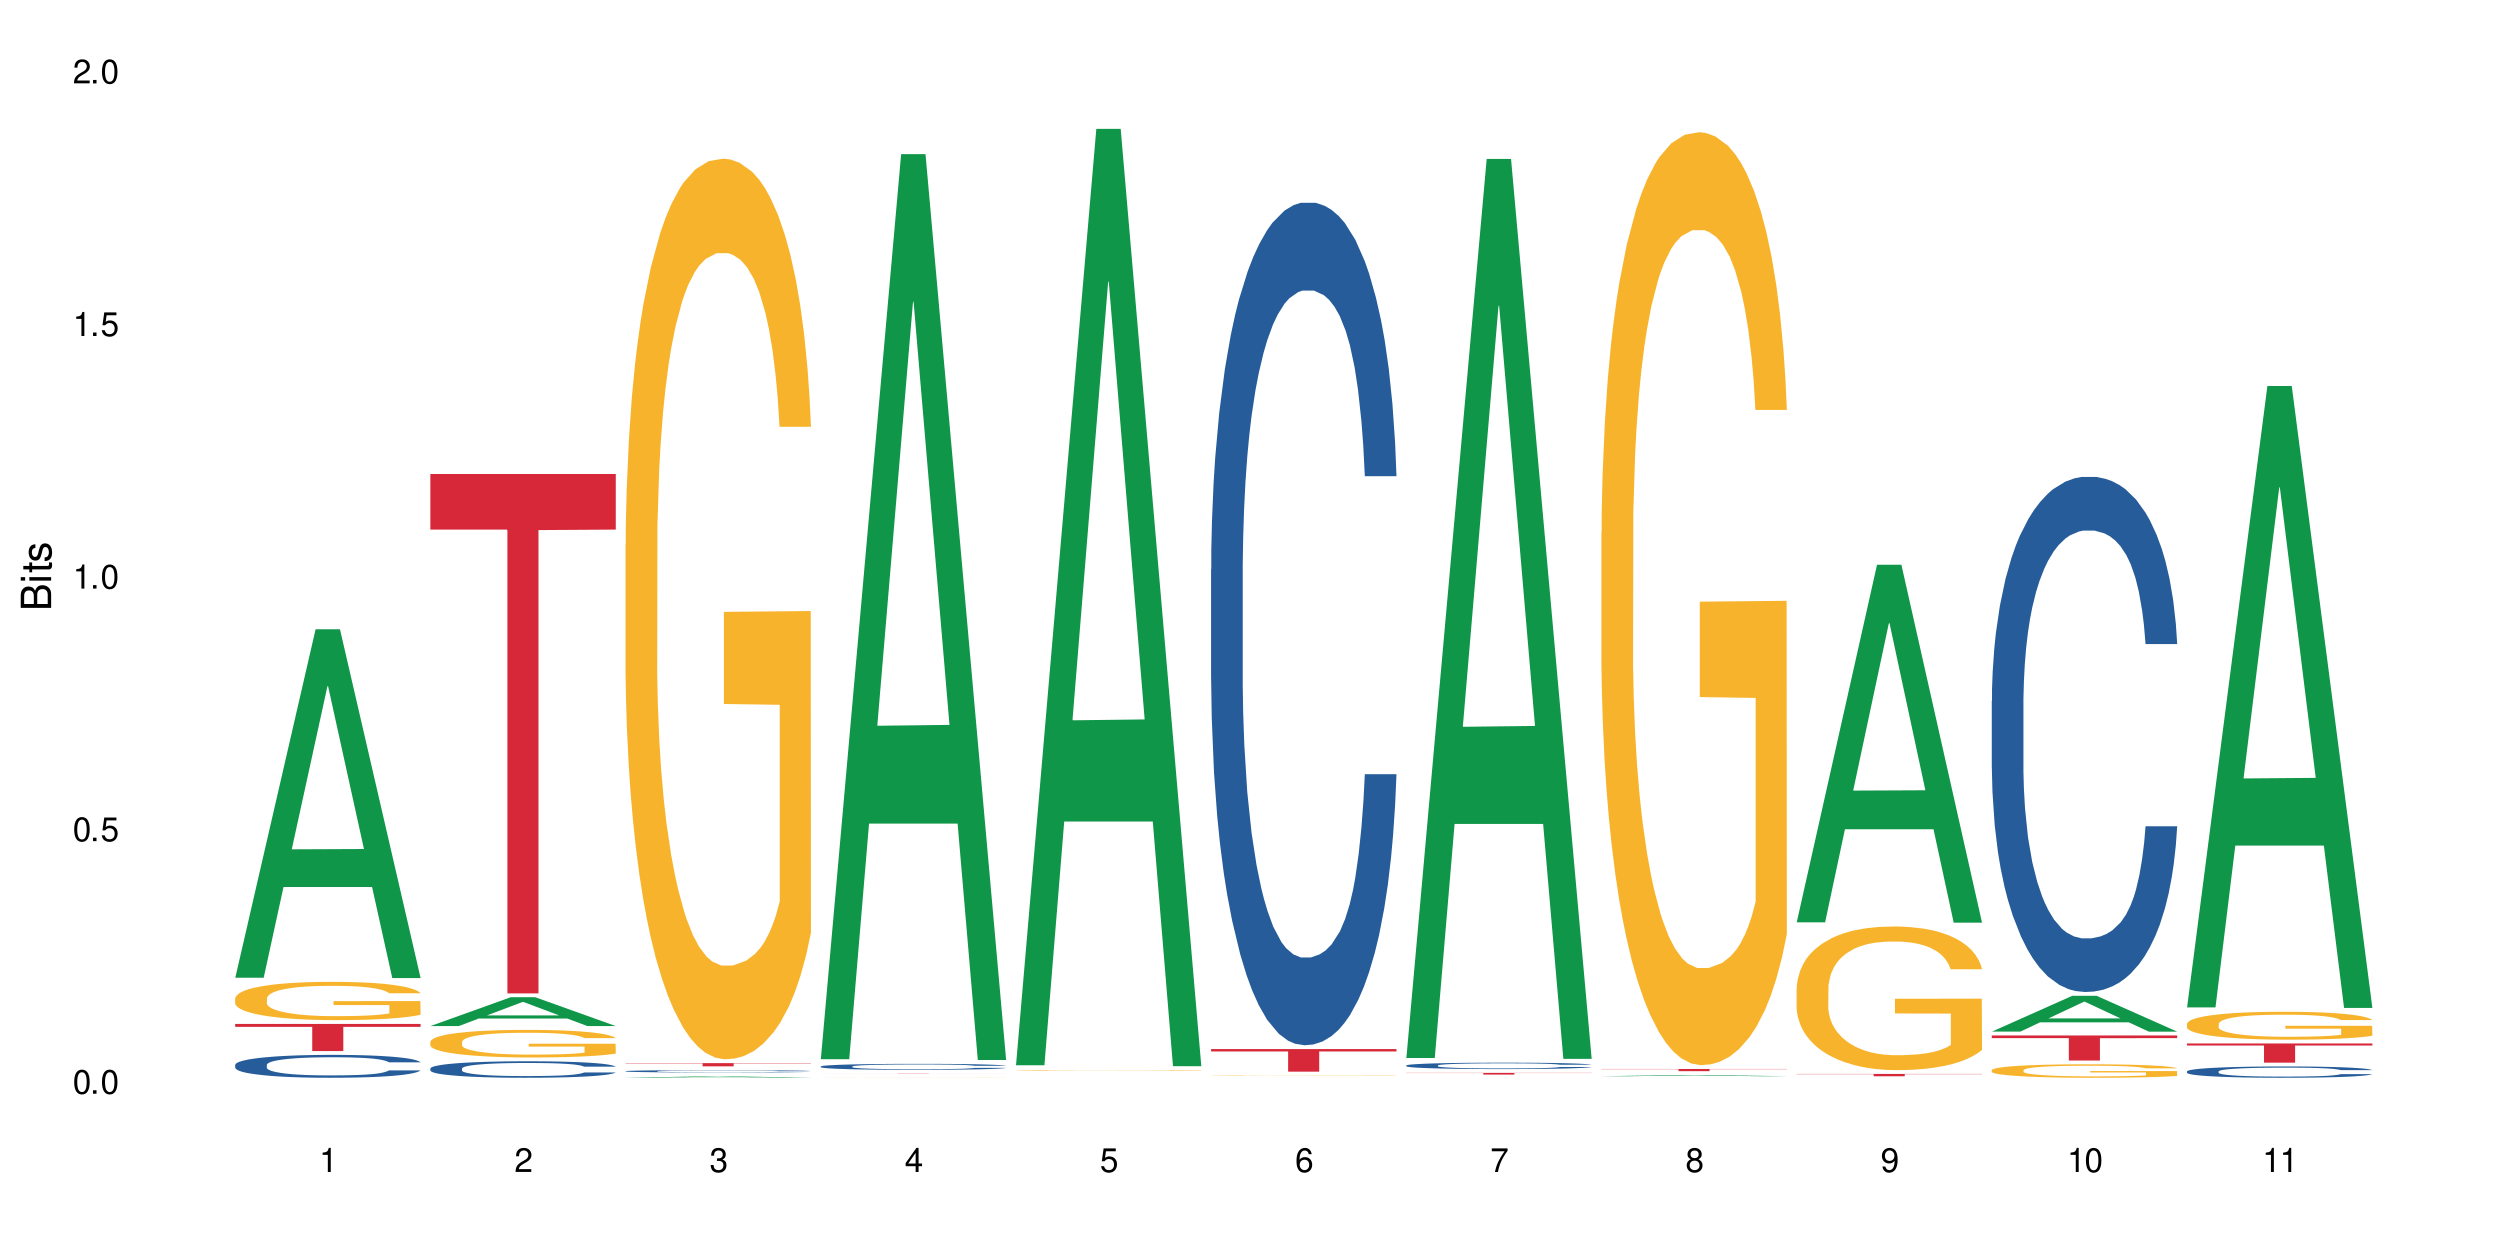<?xml version="1.0" encoding="UTF-8"?>
<svg xmlns="http://www.w3.org/2000/svg" xmlns:xlink="http://www.w3.org/1999/xlink" width="720" height="360" viewBox="0 0 720 360">
<defs>
<g>
<g id="glyph-0-0">
</g>
<g id="glyph-0-1">
<path d="M 2.641 -6.938 C 2 -6.938 1.422 -6.656 1.078 -6.172 C 0.641 -5.562 0.406 -4.641 0.406 -3.359 C 0.406 -1.016 1.188 0.219 2.641 0.219 C 4.078 0.219 4.859 -1.016 4.859 -3.297 C 4.859 -4.641 4.656 -5.547 4.203 -6.172 C 3.844 -6.656 3.281 -6.938 2.641 -6.938 Z M 2.641 -6.188 C 3.547 -6.188 4 -5.25 4 -3.375 C 4 -1.406 3.562 -0.484 2.625 -0.484 C 1.734 -0.484 1.281 -1.438 1.281 -3.344 C 1.281 -5.25 1.734 -6.188 2.641 -6.188 Z M 2.641 -6.188 "/>
</g>
<g id="glyph-0-2">
<path d="M 1.828 -1 L 0.828 -1 L 0.828 0 L 1.828 0 Z M 1.828 -1 "/>
</g>
<g id="glyph-0-3">
<path d="M 4.562 -6.797 L 1.062 -6.797 L 0.547 -3.094 L 1.328 -3.094 C 1.719 -3.562 2.047 -3.734 2.578 -3.734 C 3.484 -3.734 4.062 -3.109 4.062 -2.094 C 4.062 -1.125 3.484 -0.531 2.578 -0.531 C 1.828 -0.531 1.375 -0.906 1.188 -1.672 L 0.328 -1.672 C 0.453 -1.109 0.547 -0.844 0.75 -0.594 C 1.125 -0.078 1.828 0.219 2.594 0.219 C 3.969 0.219 4.922 -0.781 4.922 -2.219 C 4.922 -3.562 4.031 -4.484 2.719 -4.484 C 2.25 -4.484 1.859 -4.359 1.469 -4.062 L 1.734 -5.969 L 4.562 -5.969 Z M 4.562 -6.797 "/>
</g>
<g id="glyph-0-4">
<path d="M 2.484 -4.938 L 2.484 0 L 3.328 0 L 3.328 -6.938 L 2.766 -6.938 C 2.469 -5.875 2.281 -5.734 0.984 -5.562 L 0.984 -4.938 Z M 2.484 -4.938 "/>
</g>
<g id="glyph-0-5">
<path d="M 4.859 -0.828 L 1.281 -0.828 C 1.359 -1.406 1.672 -1.781 2.5 -2.281 L 3.469 -2.828 C 4.406 -3.344 4.906 -4.062 4.906 -4.906 C 4.906 -5.484 4.672 -6.031 4.266 -6.406 C 3.859 -6.766 3.375 -6.938 2.719 -6.938 C 1.859 -6.938 1.219 -6.625 0.844 -6.031 C 0.609 -5.672 0.5 -5.234 0.484 -4.531 L 1.328 -4.531 C 1.359 -5.016 1.406 -5.281 1.531 -5.516 C 1.75 -5.938 2.188 -6.203 2.703 -6.203 C 3.469 -6.203 4.031 -5.641 4.031 -4.891 C 4.031 -4.344 3.719 -3.859 3.125 -3.516 L 2.234 -3 C 0.812 -2.172 0.406 -1.531 0.328 -0.016 L 4.859 -0.016 Z M 4.859 -0.828 "/>
</g>
<g id="glyph-0-6">
<path d="M 2.125 -3.188 L 2.578 -3.188 C 3.5 -3.188 3.984 -2.766 3.984 -1.922 C 3.984 -1.062 3.469 -0.531 2.594 -0.531 C 1.656 -0.531 1.203 -1 1.156 -2.016 L 0.312 -2.016 C 0.344 -1.453 0.438 -1.094 0.609 -0.781 C 0.953 -0.109 1.625 0.219 2.547 0.219 C 3.953 0.219 4.859 -0.625 4.859 -1.938 C 4.859 -2.828 4.516 -3.297 3.703 -3.594 C 4.344 -3.844 4.656 -4.328 4.656 -5.031 C 4.656 -6.219 3.875 -6.938 2.578 -6.938 C 1.203 -6.938 0.484 -6.172 0.453 -4.703 L 1.297 -4.703 C 1.312 -5.125 1.344 -5.359 1.453 -5.578 C 1.641 -5.969 2.062 -6.203 2.594 -6.203 C 3.344 -6.203 3.797 -5.75 3.797 -5 C 3.797 -4.516 3.609 -4.219 3.25 -4.047 C 3.016 -3.953 2.703 -3.922 2.125 -3.906 Z M 2.125 -3.188 "/>
</g>
<g id="glyph-0-7">
<path d="M 3.141 -1.672 L 3.141 0 L 3.984 0 L 3.984 -1.672 L 4.984 -1.672 L 4.984 -2.438 L 3.984 -2.438 L 3.984 -6.938 L 3.359 -6.938 L 0.266 -2.578 L 0.266 -1.672 Z M 3.141 -2.438 L 1 -2.438 L 3.141 -5.5 Z M 3.141 -2.438 "/>
</g>
<g id="glyph-0-8">
<path d="M 4.781 -5.125 C 4.609 -6.266 3.891 -6.938 2.844 -6.938 C 2.094 -6.938 1.422 -6.578 1.031 -5.953 C 0.594 -5.266 0.406 -4.422 0.406 -3.172 C 0.406 -2 0.578 -1.25 0.984 -0.641 C 1.359 -0.078 1.953 0.219 2.703 0.219 C 3.984 0.219 4.922 -0.75 4.922 -2.094 C 4.922 -3.375 4.062 -4.281 2.844 -4.281 C 2.172 -4.281 1.641 -4.031 1.281 -3.516 C 1.281 -5.234 1.828 -6.188 2.797 -6.188 C 3.391 -6.188 3.797 -5.797 3.938 -5.125 Z M 2.734 -3.531 C 3.547 -3.531 4.062 -2.953 4.062 -2.031 C 4.062 -1.156 3.484 -0.531 2.703 -0.531 C 1.922 -0.531 1.328 -1.188 1.328 -2.078 C 1.328 -2.938 1.906 -3.531 2.734 -3.531 Z M 2.734 -3.531 "/>
</g>
<g id="glyph-0-9">
<path d="M 4.984 -6.797 L 0.438 -6.797 L 0.438 -5.969 L 4.109 -5.969 C 2.5 -3.656 1.828 -2.234 1.328 0 L 2.219 0 C 2.594 -2.172 3.453 -4.047 4.984 -6.094 Z M 4.984 -6.797 "/>
</g>
<g id="glyph-0-10">
<path d="M 3.75 -3.656 C 4.469 -4.094 4.688 -4.438 4.688 -5.078 C 4.688 -6.172 3.844 -6.938 2.641 -6.938 C 1.438 -6.938 0.594 -6.172 0.594 -5.094 C 0.594 -4.438 0.812 -4.094 1.516 -3.656 C 0.734 -3.266 0.359 -2.703 0.359 -1.922 C 0.359 -0.656 1.281 0.219 2.641 0.219 C 3.984 0.219 4.922 -0.656 4.922 -1.922 C 4.922 -2.703 4.531 -3.266 3.75 -3.656 Z M 2.641 -6.188 C 3.359 -6.188 3.812 -5.75 3.812 -5.062 C 3.812 -4.406 3.344 -3.984 2.641 -3.984 C 1.922 -3.984 1.453 -4.406 1.453 -5.078 C 1.453 -5.75 1.922 -6.188 2.641 -6.188 Z M 2.641 -3.266 C 3.484 -3.266 4.062 -2.719 4.062 -1.906 C 4.062 -1.078 3.484 -0.531 2.625 -0.531 C 1.797 -0.531 1.219 -1.094 1.219 -1.906 C 1.219 -2.719 1.781 -3.266 2.641 -3.266 Z M 2.641 -3.266 "/>
</g>
<g id="glyph-0-11">
<path d="M 0.516 -1.578 C 0.672 -0.453 1.406 0.219 2.438 0.219 C 3.188 0.219 3.859 -0.141 4.266 -0.766 C 4.688 -1.453 4.891 -2.297 4.891 -3.547 C 4.891 -4.719 4.703 -5.453 4.312 -6.078 C 3.938 -6.641 3.344 -6.938 2.594 -6.938 C 1.297 -6.938 0.359 -5.969 0.359 -4.625 C 0.359 -3.344 1.234 -2.453 2.453 -2.453 C 3.094 -2.453 3.578 -2.672 4.016 -3.203 C 4 -1.484 3.469 -0.531 2.5 -0.531 C 1.906 -0.531 1.484 -0.906 1.359 -1.578 Z M 2.578 -6.203 C 3.375 -6.203 3.969 -5.531 3.969 -4.641 C 3.969 -3.797 3.391 -3.188 2.547 -3.188 C 1.734 -3.188 1.234 -3.766 1.234 -4.688 C 1.234 -5.562 1.797 -6.203 2.578 -6.203 Z M 2.578 -6.203 "/>
</g>
<g id="glyph-1-0">
</g>
<g id="glyph-1-1">
<path d="M 0 -0.953 L 0 -4.891 C 0 -5.719 -0.234 -6.344 -0.734 -6.797 C -1.188 -7.234 -1.812 -7.469 -2.5 -7.469 C -3.547 -7.469 -4.188 -7 -4.625 -5.875 C -4.984 -6.688 -5.625 -7.094 -6.531 -7.094 C -7.172 -7.094 -7.734 -6.859 -8.141 -6.391 C -8.562 -5.922 -8.75 -5.344 -8.75 -4.5 L -8.75 -0.953 Z M -4.984 -2.062 L -7.766 -2.062 L -7.766 -4.219 C -7.766 -4.844 -7.688 -5.203 -7.453 -5.5 C -7.219 -5.812 -6.859 -5.969 -6.375 -5.969 C -5.891 -5.969 -5.531 -5.812 -5.297 -5.5 C -5.062 -5.203 -4.984 -4.844 -4.984 -4.219 Z M -0.984 -2.062 L -4 -2.062 L -4 -4.781 C -4 -5.766 -3.438 -6.359 -2.484 -6.359 C -1.547 -6.359 -0.984 -5.766 -0.984 -4.781 Z M -0.984 -2.062 "/>
</g>
<g id="glyph-1-2">
<path d="M -6.281 -1.797 L -6.281 -0.797 L 0 -0.797 L 0 -1.797 Z M -8.75 -1.797 L -8.75 -0.797 L -7.484 -0.797 L -7.484 -1.797 Z M -8.75 -1.797 "/>
</g>
<g id="glyph-1-3">
<path d="M -6.281 -3.047 L -6.281 -2.016 L -8.016 -2.016 L -8.016 -1.016 L -6.281 -1.016 L -6.281 -0.172 L -5.469 -0.172 L -5.469 -1.016 L -0.719 -1.016 C -0.078 -1.016 0.281 -1.453 0.281 -2.234 C 0.281 -2.5 0.25 -2.719 0.188 -3.047 L -0.641 -3.047 C -0.609 -2.906 -0.594 -2.766 -0.594 -2.562 C -0.594 -2.141 -0.719 -2.016 -1.156 -2.016 L -5.469 -2.016 L -5.469 -3.047 Z M -6.281 -3.047 "/>
</g>
<g id="glyph-1-4">
<path d="M -4.531 -5.25 C -5.766 -5.25 -6.469 -4.422 -6.469 -2.969 C -6.469 -1.516 -5.719 -0.562 -4.547 -0.562 C -3.562 -0.562 -3.094 -1.062 -2.734 -2.562 L -2.516 -3.484 C -2.344 -4.188 -2.094 -4.469 -1.641 -4.469 C -1.047 -4.469 -0.641 -3.875 -0.641 -3 C -0.641 -2.453 -0.797 -2 -1.062 -1.75 C -1.25 -1.594 -1.422 -1.531 -1.875 -1.469 L -1.875 -0.406 C -0.422 -0.453 0.281 -1.266 0.281 -2.922 C 0.281 -4.5 -0.5 -5.516 -1.719 -5.516 C -2.656 -5.516 -3.172 -4.984 -3.469 -3.734 L -3.703 -2.766 C -3.891 -1.953 -4.156 -1.609 -4.594 -1.609 C -5.188 -1.609 -5.547 -2.125 -5.547 -2.938 C -5.547 -3.75 -5.203 -4.172 -4.531 -4.203 Z M -4.531 -5.25 "/>
</g>
</g>
</defs>
<rect x="-72" y="-36" width="864" height="432" fill="rgb(100%, 100%, 100%)" fill-opacity="1"/>
<path fill-rule="nonzero" fill="rgb(6.275%, 58.824%, 28.235%)" fill-opacity="1" d="M 67.73 281.582 L 67.789 281.488 L 90.895 181.219 L 97.91 181.219 L 121.133 281.676 L 112.973 281.676 L 107.152 255.453 L 81.652 255.453 L 75.945 281.582 L 67.73 281.582 L 84.105 244.605 L 104.816 244.512 L 94.488 197.633 L 94.375 197.539 L 94.262 197.82 L 84.047 244.512 L 84.105 244.605 Z M 67.73 281.582 "/>
<path fill-rule="nonzero" fill="rgb(14.51%, 36.078%, 60%)" fill-opacity="1" d="M 67.73 306.676 L 67.797 306.672 L 67.797 306.527 L 67.992 306.297 L 68.449 306.008 L 68.902 305.809 L 70.074 305.453 L 71.703 305.109 L 73.398 304.848 L 74.633 304.688 L 75.742 304.57 L 78.281 304.348 L 79.91 304.23 L 81.668 304.129 L 83.816 304.027 L 85.379 303.965 L 88.895 303.871 L 91.5 303.828 L 93.52 303.809 L 97.883 303.809 L 100.488 303.836 L 102.375 303.863 L 104.461 303.914 L 106.219 303.965 L 109.281 304.098 L 112.016 304.27 L 113.254 304.363 L 115.207 304.551 L 116.703 304.73 L 117.746 304.887 L 118.918 305.109 L 119.961 305.383 L 120.742 305.688 L 121.133 305.949 L 112.016 305.949 L 111.559 305.707 L 111.039 305.52 L 110.062 305.273 L 109.086 305.098 L 107.715 304.926 L 106.48 304.809 L 104.785 304.695 L 103.289 304.625 L 101.727 304.57 L 100.227 304.531 L 97.363 304.496 L 94.039 304.496 L 92.805 304.508 L 90.262 304.559 L 88.895 304.598 L 86.941 304.684 L 85.574 304.762 L 83.945 304.883 L 82.84 304.984 L 81.473 305.141 L 80.496 305.281 L 79.387 305.477 L 78.738 305.629 L 78.152 305.797 L 77.629 305.996 L 77.238 306.207 L 76.977 306.43 L 76.848 306.648 L 76.848 307.582 L 76.977 307.797 L 77.305 308.051 L 78.152 308.418 L 79.387 308.738 L 80.82 308.988 L 82.188 309.172 L 82.969 309.254 L 84.012 309.352 L 85.641 309.473 L 87.984 309.59 L 89.352 309.641 L 91.438 309.688 L 93.586 309.711 L 96.449 309.711 L 98.988 309.688 L 100.684 309.656 L 102.441 309.609 L 104.852 309.508 L 106.348 309.41 L 107.652 309.297 L 108.629 309.184 L 109.281 309.086 L 110.258 308.898 L 111.039 308.695 L 111.625 308.484 L 112.016 308.277 L 121.133 308.277 L 120.742 308.52 L 120.156 308.754 L 119.57 308.93 L 118.656 309.141 L 117.613 309.328 L 116.117 309.539 L 114.879 309.676 L 113.254 309.828 L 111.754 309.941 L 110.125 310.043 L 107.715 310.164 L 106.152 310.223 L 104.461 310.277 L 102.441 310.328 L 99.902 310.367 L 97.168 310.395 L 94.625 310.398 L 91.891 310.387 L 89.871 310.363 L 87.203 310.309 L 83.883 310.199 L 81.473 310.086 L 79.582 309.973 L 77.957 309.852 L 76.133 309.688 L 73.789 309.422 L 72.355 309.219 L 71.379 309.051 L 70.27 308.816 L 69.488 308.605 L 68.578 308.266 L 67.926 307.84 L 67.73 307.508 Z M 67.73 306.676 "/>
<path fill-rule="nonzero" fill="rgb(96.863%, 70.196%, 16.863%)" fill-opacity="1" d="M 67.73 287.496 L 67.797 287.484 L 67.797 287.285 L 68.055 286.832 L 68.707 286.207 L 69.555 285.695 L 70.465 285.289 L 71.051 285.078 L 72.027 284.777 L 72.875 284.555 L 75.023 284.102 L 77.762 283.68 L 79.258 283.5 L 80.949 283.328 L 83.359 283.137 L 84.469 283.066 L 87.855 282.906 L 91.695 282.805 L 95.93 282.773 L 97.883 282.785 L 100.555 282.824 L 104.199 282.934 L 106.285 283.035 L 107.91 283.137 L 109.605 283.266 L 111.688 283.469 L 113.645 283.711 L 115.207 283.953 L 116.77 284.254 L 118.07 284.574 L 119.18 284.93 L 120.156 285.352 L 120.742 285.703 L 121.133 286.055 L 112.078 286.055 L 111.559 285.703 L 110.973 285.434 L 109.996 285.098 L 109.02 284.859 L 108.043 284.668 L 106.219 284.406 L 104.656 284.242 L 102.703 284.102 L 100.812 284.012 L 98.664 283.953 L 97.363 283.934 L 93.91 283.934 L 90.785 284.004 L 88.961 284.082 L 87.66 284.164 L 85.836 284.312 L 84.727 284.434 L 84.078 284.516 L 82.125 284.828 L 80.82 285.109 L 80.105 285.301 L 79.191 285.602 L 78.543 285.875 L 77.824 286.277 L 77.434 286.578 L 76.914 287.266 L 76.848 289.074 L 77.043 289.457 L 77.434 289.871 L 77.957 290.234 L 78.738 290.617 L 79.52 290.906 L 80.887 291.301 L 82.059 291.562 L 82.969 291.734 L 84.727 292.004 L 85.445 292.094 L 87.137 292.277 L 88.895 292.418 L 91.047 292.539 L 92.672 292.598 L 95.277 292.648 L 98.598 292.648 L 102.508 292.59 L 104.98 292.508 L 106.676 292.426 L 107.781 292.355 L 109.148 292.246 L 110.125 292.145 L 111.039 292.035 L 112.145 291.863 L 112.145 289.457 L 96.059 289.449 L 96.059 288.32 L 121.066 288.312 L 121.133 292.246 L 119.766 292.52 L 118.07 292.781 L 116.441 292.98 L 114.75 293.152 L 112.34 293.344 L 110.387 293.465 L 107.391 293.605 L 104.656 293.695 L 101.789 293.758 L 99.25 293.785 L 96.254 293.797 L 93.586 293.777 L 90.719 293.715 L 88.441 293.637 L 86.355 293.535 L 84.273 293.402 L 81.668 293.191 L 79.973 293.023 L 78.215 292.809 L 76.457 292.559 L 74.895 292.285 L 73.852 292.074 L 72.812 291.832 L 71.703 291.531 L 70.66 291.191 L 69.879 290.879 L 69.164 290.523 L 68.645 290.191 L 68.121 289.738 L 67.859 289.379 L 67.73 289.066 Z M 67.73 287.496 "/>
<path fill-rule="nonzero" fill="rgb(83.922%, 15.686%, 22.353%)" fill-opacity="1" d="M 67.73 294.895 L 121.133 294.895 L 121.133 295.73 L 98.875 295.738 L 98.875 302.711 L 89.922 302.711 L 89.922 295.746 L 89.793 295.73 L 67.73 295.73 Z M 67.73 294.895 "/>
<path fill-rule="nonzero" fill="rgb(6.275%, 58.824%, 28.235%)" fill-opacity="1" d="M 123.941 295.504 L 124 295.496 L 147.105 287.195 L 154.125 287.195 L 177.344 295.512 L 169.184 295.512 L 163.367 293.34 L 137.863 293.34 L 132.156 295.504 L 123.941 295.504 L 140.316 292.441 L 161.027 292.434 L 150.699 288.555 L 150.586 288.547 L 150.473 288.57 L 140.258 292.434 L 140.316 292.441 Z M 123.941 295.504 "/>
<path fill-rule="nonzero" fill="rgb(14.51%, 36.078%, 60%)" fill-opacity="1" d="M 123.941 307.715 L 124.008 307.711 L 124.008 307.609 L 124.203 307.441 L 124.66 307.234 L 125.113 307.09 L 126.285 306.836 L 127.914 306.586 L 129.609 306.395 L 130.844 306.285 L 131.953 306.195 L 134.492 306.035 L 136.121 305.953 L 137.879 305.879 L 140.027 305.805 L 141.59 305.762 L 145.109 305.691 L 147.711 305.664 L 149.73 305.648 L 154.094 305.648 L 156.699 305.668 L 158.59 305.688 L 160.672 305.723 L 162.43 305.762 L 165.492 305.859 L 168.227 305.98 L 169.465 306.051 L 171.418 306.184 L 172.914 306.312 L 173.957 306.426 L 175.129 306.586 L 176.172 306.781 L 176.953 307.004 L 177.344 307.191 L 168.227 307.191 L 167.77 307.016 L 167.25 306.883 L 166.273 306.703 L 165.297 306.578 L 163.93 306.453 L 162.691 306.371 L 160.996 306.289 L 159.5 306.234 L 157.938 306.195 L 156.438 306.172 L 153.574 306.145 L 150.254 306.145 L 149.016 306.152 L 146.477 306.188 L 145.109 306.219 L 143.152 306.277 L 141.785 306.336 L 140.156 306.422 L 139.051 306.496 L 137.684 306.609 L 136.707 306.707 L 135.598 306.852 L 134.949 306.961 L 134.363 307.082 L 133.84 307.227 L 133.449 307.379 L 133.191 307.539 L 133.059 307.695 L 133.059 308.367 L 133.191 308.523 L 133.516 308.707 L 134.363 308.969 L 135.598 309.199 L 137.031 309.383 L 138.398 309.512 L 139.18 309.574 L 140.223 309.645 L 141.852 309.73 L 144.195 309.816 L 145.562 309.852 L 147.648 309.887 L 149.797 309.902 L 152.66 309.902 L 155.203 309.887 L 156.895 309.863 L 158.652 309.832 L 161.062 309.758 L 162.559 309.688 L 163.863 309.605 L 164.84 309.523 L 165.492 309.453 L 166.469 309.316 L 167.25 309.172 L 167.836 309.02 L 168.227 308.871 L 177.344 308.871 L 176.953 309.043 L 176.367 309.215 L 175.781 309.34 L 174.867 309.492 L 173.828 309.625 L 172.328 309.777 L 171.09 309.879 L 169.465 309.988 L 167.965 310.07 L 166.336 310.145 L 163.93 310.23 L 162.363 310.273 L 160.672 310.312 L 158.652 310.348 L 156.113 310.379 L 153.379 310.395 L 150.84 310.398 L 148.102 310.391 L 146.086 310.371 L 143.414 310.332 L 140.094 310.254 L 137.684 310.172 L 135.793 310.09 L 134.168 310.004 L 132.344 309.887 L 130 309.695 L 128.566 309.547 L 127.59 309.426 L 126.48 309.258 L 125.699 309.105 L 124.789 308.863 L 124.137 308.555 L 123.941 308.316 Z M 123.941 307.715 "/>
<path fill-rule="nonzero" fill="rgb(96.863%, 70.196%, 16.863%)" fill-opacity="1" d="M 123.941 300.012 L 124.008 300.004 L 124.008 299.859 L 124.27 299.531 L 124.918 299.082 L 125.766 298.711 L 126.676 298.422 L 127.266 298.27 L 128.242 298.051 L 129.086 297.891 L 131.234 297.566 L 133.973 297.262 L 135.469 297.129 L 137.164 297.008 L 139.57 296.871 L 140.68 296.82 L 144.066 296.703 L 147.906 296.629 L 152.141 296.609 L 154.094 296.617 L 156.766 296.645 L 160.41 296.723 L 162.496 296.797 L 164.125 296.871 L 165.816 296.965 L 167.902 297.109 L 169.855 297.281 L 171.418 297.457 L 172.98 297.676 L 174.281 297.906 L 175.391 298.16 L 176.367 298.465 L 176.953 298.719 L 177.344 298.973 L 168.293 298.973 L 167.77 298.719 L 167.184 298.523 L 166.207 298.285 L 165.23 298.109 L 164.254 297.973 L 162.43 297.785 L 160.867 297.668 L 158.914 297.566 L 157.023 297.5 L 154.875 297.457 L 153.574 297.441 L 150.121 297.441 L 146.996 297.492 L 145.172 297.551 L 143.871 297.609 L 142.047 297.719 L 140.941 297.805 L 140.289 297.863 L 138.336 298.09 L 137.031 298.293 L 136.316 298.43 L 135.402 298.648 L 134.754 298.844 L 134.035 299.133 L 133.645 299.352 L 133.125 299.844 L 133.059 301.148 L 133.254 301.426 L 133.645 301.723 L 134.168 301.984 L 134.949 302.258 L 135.73 302.469 L 137.098 302.754 L 138.27 302.941 L 139.18 303.066 L 140.941 303.262 L 141.656 303.324 L 143.348 303.457 L 145.109 303.559 L 147.258 303.645 L 148.883 303.688 L 151.488 303.727 L 154.812 303.727 L 158.719 303.68 L 161.191 303.625 L 162.887 303.566 L 163.992 303.516 L 165.359 303.434 L 166.336 303.363 L 167.25 303.281 L 168.355 303.16 L 168.355 301.426 L 152.27 301.418 L 152.27 300.605 L 177.277 300.598 L 177.344 303.434 L 175.977 303.629 L 174.281 303.82 L 172.656 303.965 L 170.961 304.086 L 168.551 304.227 L 166.598 304.312 L 163.602 304.414 L 160.867 304.48 L 158 304.523 L 155.461 304.543 L 152.465 304.551 L 149.797 304.539 L 146.93 304.492 L 144.652 304.438 L 142.566 304.363 L 140.484 304.27 L 137.879 304.117 L 136.188 303.992 L 134.426 303.84 L 132.668 303.66 L 131.105 303.465 L 130.062 303.312 L 129.023 303.137 L 127.914 302.918 L 126.871 302.672 L 126.09 302.449 L 125.375 302.195 L 124.855 301.953 L 124.332 301.629 L 124.074 301.367 L 123.941 301.141 Z M 123.941 300.012 "/>
<path fill-rule="nonzero" fill="rgb(83.922%, 15.686%, 22.353%)" fill-opacity="1" d="M 123.941 136.512 L 177.344 136.512 L 177.344 152.523 L 155.086 152.664 L 155.086 286.098 L 146.133 286.098 L 146.133 152.805 L 146.004 152.523 L 123.941 152.523 Z M 123.941 136.512 "/>
<path fill-rule="nonzero" fill="rgb(6.275%, 58.824%, 28.235%)" fill-opacity="1" d="M 180.152 310.398 L 180.211 310.398 L 203.316 309.977 L 210.336 309.977 L 233.555 310.398 L 225.395 310.398 L 219.578 310.289 L 194.074 310.289 L 188.371 310.398 L 180.152 310.398 L 196.527 310.242 L 217.238 310.242 L 206.91 310.047 L 206.684 310.047 L 196.473 310.242 L 196.527 310.242 Z M 180.152 310.398 "/>
<path fill-rule="nonzero" fill="rgb(14.51%, 36.078%, 60%)" fill-opacity="1" d="M 180.152 308.492 L 180.219 308.492 L 180.219 308.477 L 180.414 308.453 L 180.871 308.422 L 181.324 308.402 L 182.5 308.367 L 184.125 308.328 L 185.82 308.301 L 187.059 308.285 L 188.164 308.273 L 190.703 308.25 L 192.332 308.238 L 194.09 308.227 L 196.238 308.219 L 197.801 308.211 L 201.32 308.199 L 203.922 308.195 L 212.91 308.195 L 214.801 308.199 L 216.883 308.207 L 218.641 308.211 L 221.703 308.227 L 224.438 308.242 L 225.676 308.254 L 227.629 308.273 L 229.125 308.289 L 230.168 308.309 L 231.34 308.328 L 232.383 308.359 L 233.164 308.391 L 233.555 308.418 L 224.438 308.418 L 223.98 308.391 L 223.461 308.371 L 222.484 308.348 L 221.508 308.328 L 220.141 308.312 L 218.902 308.297 L 217.207 308.285 L 215.711 308.281 L 214.148 308.273 L 212.648 308.27 L 209.785 308.266 L 205.227 308.266 L 202.688 308.273 L 201.32 308.277 L 199.363 308.285 L 197.996 308.293 L 196.371 308.305 L 195.262 308.316 L 193.895 308.332 L 192.918 308.348 L 191.812 308.367 L 191.16 308.383 L 190.574 308.402 L 190.051 308.422 L 189.66 308.445 L 189.402 308.469 L 189.27 308.488 L 189.27 308.586 L 189.402 308.609 L 189.727 308.637 L 190.574 308.676 L 191.812 308.707 L 193.242 308.734 L 194.609 308.754 L 195.395 308.762 L 196.434 308.77 L 198.062 308.785 L 200.406 308.797 L 201.773 308.801 L 203.859 308.805 L 206.008 308.809 L 208.875 308.809 L 211.414 308.805 L 213.105 308.805 L 214.863 308.797 L 217.273 308.789 L 218.773 308.777 L 220.074 308.766 L 221.051 308.754 L 221.703 308.742 L 222.68 308.723 L 223.461 308.703 L 224.047 308.68 L 224.438 308.66 L 233.555 308.66 L 233.164 308.684 L 232.578 308.711 L 231.992 308.727 L 231.082 308.75 L 230.039 308.77 L 228.539 308.789 L 227.305 308.805 L 225.676 308.82 L 224.176 308.832 L 222.551 308.844 L 220.141 308.855 L 218.578 308.863 L 216.883 308.867 L 214.863 308.871 L 212.324 308.875 L 209.59 308.879 L 204.316 308.879 L 202.297 308.875 L 199.625 308.871 L 196.305 308.859 L 193.895 308.848 L 192.008 308.836 L 190.379 308.824 L 188.555 308.805 L 186.211 308.777 L 184.777 308.758 L 183.801 308.738 L 182.695 308.715 L 181.914 308.695 L 181 308.66 L 180.348 308.613 L 180.152 308.578 Z M 180.152 308.492 "/>
<path fill-rule="nonzero" fill="rgb(96.863%, 70.196%, 16.863%)" fill-opacity="1" d="M 180.152 156.789 L 180.219 156.551 L 180.219 151.812 L 180.48 141.152 L 181.129 126.465 L 181.977 114.383 L 182.891 104.91 L 183.477 99.934 L 184.453 92.828 L 185.297 87.617 L 187.449 76.957 L 190.184 67.004 L 191.68 62.742 L 193.375 58.715 L 195.785 54.215 L 196.891 52.555 L 200.277 48.766 L 204.121 46.395 L 208.352 45.684 L 210.305 45.922 L 212.977 46.871 L 216.621 49.477 L 218.707 51.844 L 220.336 54.215 L 222.027 57.293 L 224.113 62.031 L 226.066 67.715 L 227.629 73.402 L 229.191 80.508 L 230.492 88.09 L 231.602 96.379 L 232.578 106.328 L 233.164 114.621 L 233.555 122.914 L 224.504 122.914 L 223.98 114.621 L 223.395 108.227 L 222.418 100.406 L 221.441 94.723 L 220.465 90.223 L 218.641 84.062 L 217.078 80.273 L 215.125 76.957 L 213.238 74.824 L 211.086 73.402 L 209.785 72.93 L 206.332 72.93 L 203.207 74.586 L 201.383 76.48 L 200.082 78.375 L 198.258 81.93 L 197.152 84.773 L 196.5 86.668 L 194.547 94.012 L 193.242 100.645 L 192.527 105.145 L 191.617 112.254 L 190.965 118.648 L 190.246 128.125 L 189.855 135.23 L 189.336 151.34 L 189.27 193.98 L 189.465 202.98 L 189.855 212.695 L 190.379 221.223 L 191.16 230.227 L 191.941 237.094 L 193.309 246.332 L 194.48 252.492 L 195.395 256.52 L 197.152 262.918 L 197.867 265.047 L 199.562 269.312 L 201.32 272.629 L 203.469 275.473 L 205.098 276.895 L 207.699 278.078 L 211.023 278.078 L 214.93 276.656 L 217.402 274.762 L 219.098 272.867 L 220.203 271.207 L 221.57 268.602 L 222.551 266.234 L 223.461 263.625 L 224.566 259.602 L 224.566 202.98 L 208.484 202.746 L 208.484 176.215 L 233.488 175.977 L 233.555 268.602 L 232.188 274.996 L 230.492 281.156 L 228.867 285.895 L 227.172 289.922 L 224.762 294.422 L 222.809 297.266 L 219.812 300.582 L 217.078 302.715 L 214.215 304.137 L 211.672 304.848 L 208.68 305.082 L 206.008 304.609 L 203.141 303.188 L 200.863 301.293 L 198.777 298.926 L 196.695 295.844 L 194.09 290.871 L 192.398 286.844 L 190.641 281.867 L 188.879 275.945 L 187.316 269.551 L 186.277 264.574 L 185.234 258.891 L 184.125 251.781 L 183.086 243.727 L 182.305 236.383 L 181.586 228.094 L 181.066 220.277 L 180.543 209.617 L 180.285 201.086 L 180.152 193.742 Z M 180.152 156.789 "/>
<path fill-rule="nonzero" fill="rgb(83.922%, 15.686%, 22.353%)" fill-opacity="1" d="M 180.152 306.18 L 233.555 306.18 L 233.555 306.277 L 211.301 306.281 L 211.301 307.098 L 202.344 307.098 L 202.344 306.281 L 202.215 306.277 L 180.152 306.277 Z M 180.152 306.18 "/>
<path fill-rule="nonzero" fill="rgb(6.275%, 58.824%, 28.235%)" fill-opacity="1" d="M 236.367 305.043 L 236.422 304.801 L 259.527 44.395 L 266.547 44.395 L 289.766 305.289 L 281.609 305.289 L 275.789 237.188 L 250.285 237.188 L 244.582 305.043 L 236.367 305.043 L 252.738 209.016 L 273.449 208.77 L 263.121 87.02 L 263.008 86.773 L 262.895 87.512 L 252.684 208.77 L 252.738 209.016 Z M 236.367 305.043 "/>
<path fill-rule="nonzero" fill="rgb(14.51%, 36.078%, 60%)" fill-opacity="1" d="M 236.367 307.137 L 236.43 307.137 L 236.43 307.098 L 236.625 307.039 L 237.082 306.961 L 237.539 306.91 L 238.711 306.816 L 240.34 306.727 L 242.031 306.656 L 243.27 306.617 L 244.375 306.586 L 246.914 306.527 L 248.543 306.496 L 250.301 306.469 L 252.449 306.445 L 254.016 306.43 L 257.531 306.402 L 260.137 306.391 L 262.152 306.387 L 266.516 306.387 L 269.121 306.395 L 271.012 306.402 L 273.094 306.414 L 274.852 306.43 L 277.914 306.461 L 280.648 306.508 L 281.887 306.531 L 283.84 306.582 L 285.34 306.629 L 286.379 306.668 L 287.551 306.727 L 288.594 306.797 L 289.375 306.879 L 289.766 306.945 L 280.648 306.945 L 280.191 306.883 L 279.672 306.836 L 278.695 306.77 L 277.719 306.723 L 276.352 306.68 L 275.113 306.648 L 273.422 306.617 L 271.922 306.602 L 270.359 306.586 L 268.863 306.574 L 265.996 306.566 L 262.676 306.566 L 261.438 306.57 L 258.898 306.582 L 257.531 306.594 L 255.578 306.617 L 254.211 306.637 L 252.582 306.668 L 251.473 306.695 L 250.105 306.734 L 249.129 306.77 L 248.023 306.824 L 247.371 306.863 L 246.785 306.906 L 246.266 306.957 L 245.875 307.016 L 245.613 307.07 L 245.484 307.129 L 245.484 307.371 L 245.613 307.43 L 245.938 307.496 L 246.785 307.59 L 248.023 307.676 L 249.457 307.742 L 250.824 307.789 L 251.605 307.809 L 252.645 307.836 L 254.273 307.867 L 256.617 307.898 L 257.984 307.91 L 260.07 307.926 L 262.219 307.93 L 265.086 307.93 L 267.625 307.926 L 269.316 307.914 L 271.074 307.902 L 273.484 307.875 L 274.984 307.852 L 276.285 307.82 L 277.262 307.793 L 277.914 307.766 L 278.891 307.719 L 279.672 307.664 L 280.258 307.609 L 280.648 307.555 L 289.766 307.555 L 289.375 307.617 L 288.789 307.68 L 288.203 307.727 L 287.293 307.781 L 286.25 307.828 L 284.75 307.883 L 283.516 307.922 L 281.887 307.961 L 280.387 307.988 L 278.762 308.016 L 276.352 308.047 L 274.789 308.062 L 273.094 308.078 L 271.074 308.09 L 268.535 308.102 L 265.801 308.109 L 263.262 308.109 L 260.527 308.105 L 258.508 308.102 L 255.836 308.086 L 252.516 308.059 L 250.105 308.027 L 248.219 307.996 L 246.59 307.965 L 244.766 307.926 L 242.422 307.855 L 240.988 307.801 L 240.012 307.758 L 238.906 307.695 L 238.125 307.641 L 237.211 307.551 L 236.562 307.441 L 236.367 307.355 Z M 236.367 307.137 "/>
<path fill-rule="nonzero" fill="rgb(96.863%, 70.196%, 16.863%)" fill-opacity="1" d="M 236.367 310.383 L 236.43 310.383 L 236.43 310.379 L 237.344 310.379 L 238.188 310.375 L 241.512 310.375 L 243.66 310.371 L 251.996 310.371 L 253.102 310.367 L 274.918 310.367 L 276.547 310.371 L 285.402 310.371 L 286.707 310.375 L 289.375 310.375 L 289.766 310.379 L 280.715 310.379 L 280.191 310.375 L 276.676 310.375 L 274.852 310.371 L 253.363 310.371 L 252.711 310.375 L 247.176 310.375 L 246.461 310.379 L 245.547 310.379 L 245.484 310.387 L 246.07 310.387 L 246.59 310.391 L 249.52 310.391 L 250.691 310.395 L 280.781 310.395 L 280.781 310.387 L 264.695 310.387 L 264.695 310.383 L 289.699 310.383 L 289.766 310.395 L 286.707 310.395 L 285.078 310.398 L 248.609 310.398 L 246.852 310.395 L 241.445 310.395 L 240.34 310.391 L 237.277 310.391 L 236.758 310.387 L 236.367 310.387 Z M 236.367 310.383 "/>
<path fill-rule="nonzero" fill="rgb(83.922%, 15.686%, 22.353%)" fill-opacity="1" d="M 236.367 309.207 L 289.766 309.207 L 289.766 309.215 L 267.512 309.215 L 267.512 309.27 L 258.555 309.27 L 258.555 309.215 L 236.367 309.215 Z M 236.367 309.207 "/>
<path fill-rule="nonzero" fill="rgb(6.275%, 58.824%, 28.235%)" fill-opacity="1" d="M 292.578 306.805 L 292.633 306.551 L 315.738 37.117 L 322.758 37.117 L 345.977 307.059 L 337.82 307.059 L 332 236.594 L 306.496 236.594 L 300.793 306.805 L 292.578 306.805 L 308.949 207.445 L 329.66 207.195 L 319.336 81.223 L 319.219 80.969 L 319.105 81.727 L 308.895 207.195 L 308.949 207.445 Z M 292.578 306.805 "/>
<path fill-rule="nonzero" fill="rgb(96.863%, 70.196%, 16.863%)" fill-opacity="1" d="M 292.578 308.242 L 292.641 308.242 L 292.641 308.238 L 292.902 308.23 L 293.555 308.219 L 294.398 308.207 L 295.312 308.203 L 295.898 308.199 L 296.875 308.191 L 297.723 308.188 L 299.871 308.18 L 302.605 308.172 L 304.105 308.168 L 305.797 308.168 L 308.207 308.164 L 309.312 308.16 L 312.699 308.16 L 316.543 308.156 L 325.398 308.156 L 329.047 308.16 L 331.129 308.16 L 332.758 308.164 L 334.449 308.164 L 336.535 308.168 L 338.488 308.172 L 340.051 308.176 L 341.613 308.184 L 342.918 308.188 L 344.023 308.195 L 345 308.203 L 345.586 308.207 L 345.977 308.215 L 336.926 308.215 L 336.406 308.207 L 335.82 308.203 L 334.84 308.199 L 332.887 308.191 L 331.066 308.188 L 329.5 308.184 L 327.547 308.18 L 325.66 308.18 L 323.512 308.176 L 318.758 308.176 L 315.629 308.18 L 312.504 308.18 L 310.68 308.184 L 309.574 308.188 L 308.922 308.188 L 306.969 308.191 L 305.668 308.199 L 304.949 308.203 L 304.039 308.207 L 303.387 308.211 L 302.672 308.219 L 302.281 308.227 L 301.758 308.238 L 301.695 308.27 L 301.891 308.277 L 302.281 308.285 L 302.801 308.289 L 303.582 308.297 L 304.363 308.301 L 305.73 308.309 L 306.902 308.312 L 307.816 308.316 L 309.574 308.32 L 310.289 308.324 L 311.984 308.328 L 313.742 308.328 L 315.891 308.332 L 329.828 308.332 L 331.52 308.328 L 333.996 308.328 L 334.973 308.324 L 335.883 308.324 L 336.992 308.32 L 336.992 308.277 L 320.906 308.277 L 320.906 308.258 L 345.914 308.254 L 345.977 308.328 L 344.609 308.332 L 342.918 308.336 L 341.289 308.34 L 339.598 308.344 L 337.188 308.348 L 335.234 308.348 L 332.238 308.352 L 326.637 308.352 L 324.098 308.355 L 318.43 308.355 L 315.566 308.352 L 313.285 308.352 L 311.203 308.348 L 309.117 308.348 L 306.512 308.344 L 304.82 308.34 L 301.305 308.332 L 299.742 308.328 L 297.656 308.32 L 296.551 308.312 L 295.508 308.309 L 294.727 308.301 L 294.008 308.297 L 292.969 308.281 L 292.707 308.273 L 292.578 308.27 Z M 292.578 308.242 "/>
<path fill-rule="nonzero" fill="rgb(14.51%, 36.078%, 60%)" fill-opacity="1" d="M 348.789 163.973 L 348.852 163.754 L 348.852 158.43 L 349.051 150.004 L 349.504 139.355 L 349.961 132.039 L 351.133 118.953 L 352.762 106.312 L 354.453 96.555 L 355.691 90.789 L 356.797 86.352 L 359.34 78.148 L 360.965 73.934 L 362.727 70.164 L 364.875 66.395 L 366.438 64.176 L 369.953 60.629 L 372.559 59.074 L 374.578 58.41 L 378.941 58.41 L 381.547 59.297 L 383.434 60.406 L 385.52 62.18 L 387.277 64.176 L 390.336 69.055 L 393.07 75.266 L 394.309 78.812 L 396.262 85.688 L 397.762 92.34 L 398.805 98.105 L 399.977 106.312 L 401.016 116.293 L 401.797 127.602 L 402.188 137.141 L 393.07 137.141 L 392.617 128.27 L 392.094 121.395 L 391.117 112.301 L 390.141 105.871 L 388.773 99.438 L 387.535 95.223 L 385.844 91.012 L 384.344 88.348 L 382.781 86.352 L 381.285 85.023 L 378.418 83.691 L 375.098 83.691 L 373.859 84.137 L 371.32 85.91 L 369.953 87.461 L 368 90.566 L 366.633 93.449 L 365.004 97.887 L 363.898 101.656 L 362.531 107.422 L 361.551 112.523 L 360.445 119.84 L 359.793 125.387 L 359.207 131.594 L 358.688 138.914 L 358.297 146.676 L 358.035 154.883 L 357.906 162.867 L 357.906 197.242 L 358.035 205.223 L 358.363 214.539 L 359.207 228.066 L 360.445 239.82 L 361.879 249.137 L 363.246 255.789 L 364.027 258.895 L 365.07 262.441 L 366.695 266.879 L 369.043 271.312 L 370.41 273.086 L 372.492 274.863 L 374.641 275.75 L 377.508 275.75 L 380.047 274.863 L 381.742 273.754 L 383.5 271.98 L 385.91 268.207 L 387.406 264.66 L 388.707 260.445 L 389.688 256.234 L 390.336 252.684 L 391.312 245.809 L 392.094 238.27 L 392.68 230.508 L 393.07 222.965 L 402.188 222.965 L 401.797 231.836 L 401.211 240.488 L 400.625 246.918 L 399.715 254.68 L 398.672 261.555 L 397.176 269.316 L 395.938 274.418 L 394.309 279.961 L 392.812 284.176 L 391.184 287.945 L 388.773 292.383 L 387.211 294.598 L 385.52 296.594 L 383.5 298.371 L 380.961 299.922 L 378.223 300.809 L 375.684 301.031 L 372.949 300.586 L 370.93 299.699 L 368.262 297.703 L 364.938 293.711 L 362.531 289.5 L 360.641 285.285 L 359.012 280.848 L 357.188 274.863 L 354.844 265.102 L 353.41 257.562 L 352.434 251.352 L 351.328 242.703 L 350.547 234.941 L 349.637 222.523 L 348.984 206.777 L 348.789 194.578 Z M 348.789 163.973 "/>
<path fill-rule="nonzero" fill="rgb(96.863%, 70.196%, 16.863%)" fill-opacity="1" d="M 348.789 309.789 L 348.852 309.789 L 349.113 309.785 L 349.766 309.777 L 350.613 309.77 L 351.523 309.766 L 352.109 309.762 L 353.086 309.758 L 353.934 309.758 L 356.082 309.75 L 358.816 309.746 L 360.316 309.746 L 362.008 309.742 L 364.418 309.738 L 368.91 309.738 L 372.754 309.734 L 378.941 309.734 L 381.609 309.738 L 388.969 309.738 L 390.664 309.742 L 392.746 309.742 L 394.699 309.746 L 397.824 309.754 L 399.129 309.758 L 400.234 309.762 L 401.211 309.766 L 401.797 309.77 L 402.188 309.773 L 393.137 309.773 L 392.617 309.77 L 392.031 309.766 L 391.055 309.762 L 390.078 309.762 L 389.098 309.758 L 387.277 309.754 L 385.715 309.754 L 383.758 309.75 L 370.02 309.75 L 368.715 309.754 L 365.785 309.754 L 365.133 309.758 L 363.18 309.762 L 361.879 309.762 L 361.16 309.766 L 360.25 309.77 L 359.598 309.773 L 358.883 309.777 L 358.492 309.781 L 357.969 309.789 L 357.906 309.809 L 358.492 309.82 L 359.012 309.824 L 360.574 309.832 L 361.941 309.836 L 363.117 309.84 L 364.027 309.84 L 365.785 309.844 L 366.5 309.844 L 368.195 309.848 L 369.953 309.848 L 372.102 309.852 L 383.562 309.852 L 386.039 309.848 L 390.207 309.848 L 391.184 309.844 L 393.203 309.844 L 393.203 309.812 L 377.117 309.812 L 377.117 309.801 L 402.125 309.801 L 402.188 309.848 L 400.82 309.848 L 399.129 309.852 L 397.5 309.855 L 395.809 309.855 L 393.398 309.859 L 391.445 309.859 L 388.449 309.863 L 367.414 309.863 L 365.328 309.859 L 362.727 309.855 L 361.031 309.855 L 359.273 309.852 L 357.516 309.852 L 355.953 309.848 L 353.867 309.84 L 352.762 309.84 L 351.719 309.836 L 350.938 309.832 L 350.223 309.828 L 349.699 309.824 L 349.18 309.816 L 348.918 309.812 L 348.789 309.809 Z M 348.789 309.789 "/>
<path fill-rule="nonzero" fill="rgb(83.922%, 15.686%, 22.353%)" fill-opacity="1" d="M 348.789 302.129 L 402.188 302.129 L 402.188 302.824 L 379.934 302.832 L 379.934 308.637 L 370.98 308.637 L 370.98 302.836 L 370.848 302.824 L 348.789 302.824 Z M 348.789 302.129 "/>
<path fill-rule="nonzero" fill="rgb(6.275%, 58.824%, 28.235%)" fill-opacity="1" d="M 405 304.711 L 405.059 304.465 L 428.164 45.777 L 435.18 45.777 L 458.402 304.953 L 450.242 304.953 L 444.422 237.301 L 418.922 237.301 L 413.215 304.711 L 405 304.711 L 421.375 209.312 L 442.082 209.07 L 431.758 88.121 L 431.645 87.879 L 431.527 88.609 L 421.316 209.07 L 421.375 209.312 Z M 405 304.711 "/>
<path fill-rule="nonzero" fill="rgb(14.51%, 36.078%, 60%)" fill-opacity="1" d="M 405 306.852 L 405.066 306.848 L 405.066 306.809 L 405.262 306.746 L 405.715 306.664 L 406.172 306.609 L 407.344 306.508 L 408.973 306.414 L 410.664 306.34 L 411.902 306.297 L 413.012 306.262 L 415.551 306.199 L 417.18 306.168 L 418.938 306.141 L 421.086 306.109 L 422.648 306.094 L 426.164 306.066 L 428.77 306.055 L 430.789 306.051 L 435.152 306.051 L 437.758 306.059 L 439.645 306.066 L 441.73 306.078 L 443.488 306.094 L 446.547 306.133 L 449.285 306.18 L 450.52 306.207 L 452.473 306.258 L 453.973 306.309 L 455.016 306.352 L 456.188 306.414 L 457.227 306.488 L 458.012 306.574 L 458.402 306.648 L 449.285 306.648 L 448.828 306.582 L 448.309 306.527 L 447.328 306.461 L 446.352 306.41 L 444.984 306.363 L 443.746 306.328 L 442.055 306.297 L 440.559 306.277 L 438.992 306.262 L 437.496 306.254 L 434.629 306.242 L 431.309 306.242 L 430.07 306.246 L 427.531 306.258 L 426.164 306.27 L 424.211 306.293 L 422.844 306.316 L 421.215 306.352 L 420.109 306.379 L 418.742 306.422 L 417.766 306.461 L 416.656 306.516 L 416.004 306.559 L 415.418 306.605 L 414.898 306.66 L 414.508 306.719 L 414.246 306.781 L 414.117 306.844 L 414.117 307.102 L 414.246 307.164 L 414.574 307.234 L 415.418 307.336 L 416.656 307.426 L 418.09 307.496 L 419.457 307.547 L 420.238 307.57 L 421.281 307.598 L 422.91 307.633 L 425.254 307.664 L 426.621 307.68 L 428.703 307.691 L 430.855 307.699 L 433.719 307.699 L 436.258 307.691 L 437.953 307.684 L 439.711 307.672 L 442.121 307.641 L 443.617 307.613 L 444.922 307.582 L 445.898 307.551 L 446.547 307.523 L 447.523 307.473 L 448.309 307.414 L 448.895 307.355 L 449.285 307.297 L 458.402 307.297 L 458.012 307.367 L 457.426 307.43 L 456.836 307.48 L 455.926 307.539 L 454.883 307.59 L 453.387 307.648 L 452.148 307.688 L 450.52 307.73 L 449.023 307.762 L 447.395 307.793 L 444.984 307.824 L 443.422 307.84 L 441.73 307.855 L 439.711 307.871 L 437.172 307.883 L 434.434 307.891 L 431.895 307.891 L 429.16 307.887 L 427.141 307.879 L 424.473 307.867 L 421.148 307.836 L 418.742 307.805 L 416.852 307.77 L 415.223 307.738 L 413.402 307.691 L 411.055 307.617 L 409.625 307.562 L 408.648 307.516 L 407.539 307.449 L 406.758 307.391 L 405.848 307.297 L 405.195 307.176 L 405 307.082 Z M 405 306.852 "/>
<path fill-rule="nonzero" fill="rgb(83.922%, 15.686%, 22.353%)" fill-opacity="1" d="M 405 308.988 L 458.402 308.988 L 458.402 309.039 L 436.145 309.039 L 436.145 309.477 L 427.191 309.477 L 427.191 309.039 L 405 309.039 Z M 405 308.988 "/>
<path fill-rule="nonzero" fill="rgb(6.275%, 58.824%, 28.235%)" fill-opacity="1" d="M 461.211 309.957 L 461.27 309.957 L 484.375 309.594 L 491.391 309.594 L 514.613 309.957 L 506.453 309.957 L 500.633 309.863 L 475.133 309.863 L 469.426 309.957 L 461.211 309.957 L 477.586 309.824 L 498.297 309.824 L 487.969 309.652 L 487.855 309.652 L 487.742 309.656 L 477.527 309.824 L 477.586 309.824 Z M 461.211 309.957 "/>
<path fill-rule="nonzero" fill="rgb(96.863%, 70.196%, 16.863%)" fill-opacity="1" d="M 461.211 153.156 L 461.277 152.91 L 461.277 148.004 L 461.535 136.961 L 462.188 121.746 L 463.035 109.23 L 463.945 99.418 L 464.531 94.266 L 465.508 86.902 L 466.355 81.504 L 468.504 70.461 L 471.242 60.156 L 472.738 55.738 L 474.43 51.566 L 476.84 46.906 L 477.949 45.188 L 481.336 41.262 L 485.176 38.809 L 489.41 38.07 L 491.363 38.316 L 494.035 39.297 L 497.68 41.996 L 499.766 44.449 L 501.391 46.906 L 503.086 50.094 L 505.168 55.004 L 507.125 60.891 L 508.688 66.781 L 510.25 74.141 L 511.551 81.996 L 512.66 90.582 L 513.637 100.891 L 514.223 109.477 L 514.613 118.066 L 505.559 118.066 L 505.039 109.477 L 504.453 102.852 L 503.477 94.754 L 502.5 88.867 L 501.523 84.203 L 499.699 77.824 L 498.137 73.898 L 496.184 70.461 L 494.293 68.254 L 492.145 66.781 L 490.844 66.289 L 487.391 66.289 L 484.266 68.008 L 482.441 69.973 L 481.141 71.934 L 479.316 75.613 L 478.207 78.559 L 477.559 80.523 L 475.602 88.129 L 474.301 95 L 473.586 99.664 L 472.672 107.023 L 472.023 113.648 L 471.305 123.465 L 470.914 130.824 L 470.395 147.512 L 470.328 191.68 L 470.523 201.004 L 470.914 211.066 L 471.438 219.898 L 472.219 229.223 L 473 236.34 L 474.367 245.91 L 475.539 252.289 L 476.449 256.461 L 478.207 263.086 L 478.926 265.297 L 480.617 269.711 L 482.375 273.148 L 484.523 276.094 L 486.152 277.562 L 488.758 278.793 L 492.078 278.793 L 495.988 277.32 L 498.461 275.355 L 500.156 273.395 L 501.262 271.676 L 502.629 268.977 L 503.605 266.523 L 504.52 263.824 L 505.625 259.652 L 505.625 201.004 L 489.539 200.758 L 489.539 173.277 L 514.547 173.031 L 514.613 268.977 L 513.246 275.602 L 511.551 281.98 L 509.922 286.891 L 508.23 291.059 L 505.82 295.723 L 503.867 298.668 L 500.871 302.102 L 498.137 304.312 L 495.27 305.785 L 492.73 306.52 L 489.734 306.766 L 487.066 306.273 L 484.199 304.801 L 481.922 302.84 L 479.836 300.387 L 477.754 297.195 L 475.148 292.043 L 473.453 287.871 L 471.695 282.719 L 469.938 276.582 L 468.375 269.957 L 467.332 264.805 L 466.289 258.914 L 465.184 251.555 L 464.141 243.211 L 463.359 235.605 L 462.645 227.016 L 462.121 218.918 L 461.602 207.875 L 461.34 199.043 L 461.211 191.434 Z M 461.211 153.156 "/>
<path fill-rule="nonzero" fill="rgb(83.922%, 15.686%, 22.353%)" fill-opacity="1" d="M 461.211 307.863 L 514.613 307.863 L 514.613 307.93 L 492.355 307.93 L 492.355 308.496 L 483.402 308.496 L 483.402 307.93 L 461.211 307.93 Z M 461.211 307.863 "/>
<path fill-rule="nonzero" fill="rgb(6.275%, 58.824%, 28.235%)" fill-opacity="1" d="M 517.422 265.633 L 517.48 265.535 L 540.586 162.645 L 547.602 162.645 L 570.824 265.73 L 562.664 265.73 L 556.848 238.82 L 531.344 238.82 L 525.637 265.633 L 517.422 265.633 L 533.797 227.691 L 554.508 227.594 L 544.18 179.488 L 544.066 179.391 L 543.953 179.68 L 533.738 227.594 L 533.797 227.691 Z M 517.422 265.633 "/>
<path fill-rule="nonzero" fill="rgb(96.863%, 70.196%, 16.863%)" fill-opacity="1" d="M 517.422 284.547 L 517.488 284.508 L 517.488 283.754 L 517.75 282.055 L 518.398 279.711 L 519.246 277.785 L 520.156 276.273 L 520.742 275.48 L 521.723 274.348 L 522.566 273.516 L 524.715 271.816 L 527.453 270.227 L 528.949 269.547 L 530.645 268.906 L 533.051 268.188 L 534.16 267.922 L 537.547 267.32 L 541.387 266.941 L 545.621 266.828 L 547.574 266.867 L 550.246 267.016 L 553.891 267.434 L 555.977 267.809 L 557.605 268.188 L 559.297 268.68 L 561.379 269.434 L 563.336 270.34 L 564.898 271.25 L 566.461 272.383 L 567.762 273.59 L 568.871 274.914 L 569.848 276.5 L 570.434 277.82 L 570.824 279.145 L 561.773 279.145 L 561.25 277.82 L 560.664 276.801 L 559.688 275.555 L 558.711 274.648 L 557.734 273.93 L 555.91 272.949 L 554.348 272.344 L 552.395 271.816 L 550.504 271.477 L 548.355 271.25 L 547.055 271.172 L 543.602 271.172 L 540.477 271.438 L 538.652 271.738 L 537.352 272.043 L 535.527 272.609 L 534.418 273.062 L 533.77 273.363 L 531.816 274.535 L 530.512 275.594 L 529.797 276.312 L 528.883 277.445 L 528.234 278.465 L 527.516 279.977 L 527.125 281.109 L 526.605 283.68 L 526.539 290.48 L 526.734 291.914 L 527.125 293.465 L 527.648 294.824 L 528.43 296.258 L 529.211 297.355 L 530.578 298.828 L 531.75 299.812 L 532.66 300.453 L 534.418 301.473 L 535.137 301.812 L 536.828 302.492 L 538.586 303.023 L 540.738 303.477 L 542.363 303.703 L 544.969 303.891 L 548.293 303.891 L 552.199 303.664 L 554.672 303.363 L 556.367 303.059 L 557.473 302.797 L 558.84 302.379 L 559.816 302.004 L 560.73 301.586 L 561.836 300.945 L 561.836 291.914 L 545.75 291.879 L 545.75 287.645 L 570.758 287.609 L 570.824 302.379 L 569.457 303.402 L 567.762 304.383 L 566.137 305.137 L 564.441 305.781 L 562.031 306.5 L 560.078 306.953 L 557.082 307.48 L 554.348 307.82 L 551.48 308.047 L 548.941 308.16 L 545.945 308.199 L 543.277 308.125 L 540.41 307.895 L 538.133 307.594 L 536.047 307.215 L 533.965 306.727 L 531.359 305.934 L 529.664 305.289 L 527.906 304.496 L 526.148 303.551 L 524.586 302.531 L 523.543 301.738 L 522.504 300.832 L 521.395 299.699 L 520.352 298.414 L 519.57 297.242 L 518.855 295.918 L 518.336 294.672 L 517.812 292.973 L 517.555 291.613 L 517.422 290.441 Z M 517.422 284.547 "/>
<path fill-rule="nonzero" fill="rgb(83.922%, 15.686%, 22.353%)" fill-opacity="1" d="M 517.422 309.297 L 570.824 309.297 L 570.824 309.367 L 548.566 309.371 L 548.566 309.973 L 539.613 309.973 L 539.613 309.371 L 539.484 309.367 L 517.422 309.367 Z M 517.422 309.297 "/>
<path fill-rule="nonzero" fill="rgb(6.275%, 58.824%, 28.235%)" fill-opacity="1" d="M 573.633 297.109 L 573.691 297.098 L 596.797 286.797 L 603.816 286.797 L 627.035 297.117 L 618.875 297.117 L 613.059 294.426 L 587.555 294.426 L 581.852 297.109 L 573.633 297.109 L 590.008 293.309 L 610.719 293.301 L 600.391 288.484 L 600.277 288.473 L 600.164 288.504 L 589.953 293.301 L 590.008 293.309 Z M 573.633 297.109 "/>
<path fill-rule="nonzero" fill="rgb(14.51%, 36.078%, 60%)" fill-opacity="1" d="M 573.633 201.902 L 573.699 201.77 L 573.699 198.516 L 573.895 193.363 L 574.352 186.852 L 574.805 182.379 L 575.98 174.379 L 577.605 166.648 L 579.301 160.684 L 580.539 157.16 L 581.645 154.445 L 584.184 149.43 L 585.812 146.855 L 587.57 144.551 L 589.719 142.242 L 591.281 140.887 L 594.801 138.719 L 597.402 137.77 L 599.422 137.363 L 603.785 137.363 L 606.391 137.906 L 608.281 138.582 L 610.363 139.668 L 612.121 140.887 L 615.184 143.871 L 617.918 147.668 L 619.156 149.836 L 621.109 154.039 L 622.605 158.109 L 623.648 161.633 L 624.82 166.648 L 625.863 172.75 L 626.645 179.668 L 627.035 185.496 L 617.918 185.496 L 617.461 180.074 L 616.941 175.871 L 615.965 170.312 L 614.988 166.379 L 613.621 162.445 L 612.383 159.871 L 610.688 157.293 L 609.191 155.668 L 607.629 154.445 L 606.129 153.633 L 603.266 152.82 L 599.945 152.82 L 598.707 153.09 L 596.168 154.176 L 594.801 155.125 L 592.844 157.023 L 591.477 158.785 L 589.852 161.496 L 588.742 163.805 L 587.375 167.328 L 586.398 170.445 L 585.293 174.922 L 584.641 178.312 L 584.055 182.109 L 583.531 186.582 L 583.141 191.328 L 582.883 196.344 L 582.75 201.227 L 582.75 222.242 L 582.883 227.125 L 583.207 232.82 L 584.055 241.09 L 585.293 248.277 L 586.723 253.969 L 588.09 258.039 L 588.871 259.938 L 589.914 262.105 L 591.543 264.816 L 593.887 267.531 L 595.254 268.613 L 597.34 269.699 L 599.488 270.242 L 602.355 270.242 L 604.895 269.699 L 606.586 269.02 L 608.344 267.938 L 610.754 265.633 L 612.254 263.461 L 613.555 260.887 L 614.531 258.309 L 615.184 256.141 L 616.16 251.938 L 616.941 247.328 L 617.527 242.582 L 617.918 237.973 L 627.035 237.973 L 626.645 243.395 L 626.059 248.684 L 625.473 252.613 L 624.559 257.359 L 623.52 261.562 L 622.02 266.309 L 620.785 269.43 L 619.156 272.816 L 617.656 275.395 L 616.031 277.699 L 613.621 280.41 L 612.059 281.766 L 610.363 282.988 L 608.344 284.07 L 605.805 285.02 L 603.07 285.562 L 600.531 285.699 L 597.793 285.426 L 595.777 284.887 L 593.105 283.664 L 589.785 281.223 L 587.375 278.648 L 585.488 276.07 L 583.859 273.359 L 582.035 269.699 L 579.691 263.734 L 578.258 259.121 L 577.281 255.328 L 576.176 250.039 L 575.391 245.293 L 574.48 237.699 L 573.828 228.074 L 573.633 220.617 Z M 573.633 201.902 "/>
<path fill-rule="nonzero" fill="rgb(96.863%, 70.196%, 16.863%)" fill-opacity="1" d="M 573.633 308.184 L 573.699 308.18 L 573.699 308.109 L 573.961 307.949 L 574.609 307.73 L 575.457 307.547 L 576.371 307.406 L 576.957 307.332 L 577.934 307.227 L 578.777 307.148 L 580.93 306.988 L 583.664 306.84 L 585.16 306.777 L 586.855 306.715 L 589.266 306.648 L 590.371 306.625 L 593.758 306.566 L 597.598 306.531 L 601.832 306.523 L 603.785 306.523 L 606.457 306.539 L 610.102 306.578 L 612.188 306.613 L 613.816 306.648 L 615.508 306.695 L 617.594 306.766 L 619.547 306.852 L 621.109 306.938 L 622.672 307.043 L 623.973 307.156 L 625.082 307.281 L 626.059 307.43 L 626.645 307.551 L 627.035 307.676 L 617.984 307.676 L 617.461 307.551 L 616.875 307.457 L 615.898 307.34 L 614.922 307.254 L 613.945 307.188 L 612.121 307.094 L 610.559 307.039 L 608.605 306.988 L 606.715 306.957 L 604.566 306.938 L 603.266 306.93 L 599.812 306.93 L 596.688 306.953 L 594.863 306.98 L 593.562 307.012 L 591.738 307.062 L 590.633 307.105 L 589.98 307.133 L 588.027 307.242 L 586.723 307.344 L 586.008 307.41 L 585.098 307.516 L 584.445 307.613 L 583.727 307.754 L 583.336 307.859 L 582.816 308.102 L 582.75 308.738 L 582.945 308.871 L 583.336 309.02 L 583.859 309.145 L 584.641 309.281 L 585.422 309.383 L 586.789 309.52 L 587.961 309.613 L 588.871 309.672 L 590.633 309.77 L 591.348 309.801 L 593.039 309.863 L 594.801 309.914 L 596.949 309.957 L 598.578 309.977 L 601.18 309.996 L 604.504 309.996 L 608.41 309.973 L 610.883 309.945 L 612.578 309.918 L 613.684 309.891 L 615.051 309.855 L 616.031 309.816 L 616.941 309.777 L 618.047 309.719 L 618.047 308.871 L 601.961 308.871 L 601.961 308.473 L 626.969 308.469 L 627.035 309.855 L 625.668 309.949 L 623.973 310.043 L 622.348 310.113 L 620.652 310.172 L 618.242 310.238 L 616.289 310.281 L 613.293 310.332 L 610.559 310.363 L 607.695 310.383 L 605.152 310.395 L 602.156 310.398 L 599.488 310.391 L 596.621 310.371 L 594.344 310.344 L 592.258 310.309 L 590.176 310.262 L 587.57 310.188 L 585.879 310.125 L 584.117 310.051 L 582.359 309.965 L 580.797 309.867 L 579.754 309.793 L 578.715 309.707 L 577.605 309.602 L 576.566 309.48 L 575.785 309.371 L 575.066 309.25 L 574.547 309.133 L 574.023 308.973 L 573.766 308.844 L 573.633 308.734 Z M 573.633 308.184 "/>
<path fill-rule="nonzero" fill="rgb(83.922%, 15.686%, 22.353%)" fill-opacity="1" d="M 573.633 298.215 L 627.035 298.215 L 627.035 298.988 L 604.781 298.996 L 604.781 305.426 L 595.824 305.426 L 595.824 299 L 595.695 298.988 L 573.633 298.988 Z M 573.633 298.215 "/>
<path fill-rule="nonzero" fill="rgb(6.275%, 58.824%, 28.235%)" fill-opacity="1" d="M 629.848 290.125 L 629.902 289.957 L 653.008 111.16 L 660.027 111.16 L 683.246 290.293 L 675.09 290.293 L 669.27 243.531 L 643.766 243.531 L 638.062 290.125 L 629.848 290.125 L 646.219 224.191 L 666.93 224.023 L 656.602 140.426 L 656.488 140.258 L 656.375 140.762 L 646.164 224.023 L 646.219 224.191 Z M 629.848 290.125 "/>
<path fill-rule="nonzero" fill="rgb(14.51%, 36.078%, 60%)" fill-opacity="1" d="M 629.848 308.559 L 629.91 308.555 L 629.91 308.484 L 630.105 308.371 L 630.562 308.227 L 631.02 308.129 L 632.191 307.953 L 633.816 307.785 L 635.512 307.652 L 636.75 307.578 L 637.855 307.516 L 640.395 307.406 L 642.023 307.352 L 643.781 307.301 L 645.93 307.25 L 647.492 307.219 L 651.012 307.172 L 653.617 307.152 L 655.633 307.141 L 659.996 307.141 L 662.602 307.152 L 664.492 307.168 L 666.574 307.191 L 668.332 307.219 L 671.395 307.285 L 674.129 307.367 L 675.367 307.414 L 677.32 307.508 L 678.816 307.598 L 679.859 307.676 L 681.031 307.785 L 682.074 307.918 L 682.855 308.07 L 683.246 308.199 L 674.129 308.199 L 673.672 308.078 L 673.152 307.988 L 672.176 307.863 L 671.199 307.777 L 669.832 307.691 L 668.594 307.637 L 666.902 307.578 L 665.402 307.543 L 663.84 307.516 L 662.344 307.5 L 659.477 307.48 L 656.156 307.48 L 654.918 307.488 L 652.379 307.512 L 651.012 307.531 L 649.059 307.574 L 647.688 307.613 L 646.062 307.672 L 644.953 307.723 L 643.586 307.801 L 642.609 307.867 L 641.504 307.965 L 640.852 308.039 L 640.266 308.125 L 639.746 308.223 L 639.355 308.328 L 639.094 308.438 L 638.965 308.543 L 638.965 309.004 L 639.094 309.113 L 639.418 309.238 L 640.266 309.418 L 641.504 309.578 L 642.934 309.703 L 644.305 309.793 L 645.086 309.832 L 646.125 309.879 L 647.754 309.941 L 650.098 310 L 651.465 310.023 L 653.551 310.047 L 655.699 310.059 L 658.566 310.059 L 661.105 310.047 L 662.797 310.031 L 664.555 310.008 L 666.965 309.957 L 668.465 309.91 L 669.766 309.855 L 670.742 309.797 L 671.395 309.75 L 672.371 309.656 L 673.152 309.555 L 673.738 309.453 L 674.129 309.352 L 683.246 309.352 L 682.855 309.469 L 682.27 309.586 L 681.684 309.672 L 680.773 309.777 L 679.73 309.867 L 678.23 309.973 L 676.996 310.043 L 675.367 310.117 L 673.867 310.172 L 672.242 310.223 L 669.832 310.281 L 668.27 310.312 L 666.574 310.34 L 664.555 310.363 L 662.016 310.383 L 659.281 310.395 L 656.742 310.398 L 654.008 310.395 L 651.988 310.383 L 649.316 310.355 L 645.996 310.301 L 643.586 310.242 L 641.699 310.188 L 640.07 310.129 L 638.246 310.047 L 635.902 309.918 L 634.469 309.816 L 633.492 309.73 L 632.387 309.617 L 631.605 309.512 L 630.691 309.344 L 630.043 309.133 L 629.848 308.969 Z M 629.848 308.559 "/>
<path fill-rule="nonzero" fill="rgb(96.863%, 70.196%, 16.863%)" fill-opacity="1" d="M 629.848 294.832 L 629.91 294.824 L 629.91 294.676 L 630.172 294.348 L 630.824 293.891 L 631.668 293.52 L 632.582 293.227 L 633.168 293.07 L 634.145 292.852 L 634.992 292.688 L 637.141 292.359 L 639.875 292.051 L 641.371 291.918 L 643.066 291.793 L 645.477 291.656 L 646.582 291.602 L 649.969 291.484 L 653.812 291.414 L 658.043 291.391 L 659.996 291.398 L 662.668 291.426 L 666.316 291.508 L 668.398 291.582 L 670.027 291.656 L 671.719 291.75 L 673.805 291.898 L 675.758 292.074 L 677.32 292.25 L 678.883 292.469 L 680.188 292.703 L 681.293 292.961 L 682.27 293.27 L 682.855 293.527 L 683.246 293.781 L 674.195 293.781 L 673.672 293.527 L 673.086 293.328 L 672.109 293.086 L 671.133 292.91 L 670.156 292.77 L 668.332 292.578 L 666.77 292.461 L 664.816 292.359 L 662.93 292.293 L 660.777 292.25 L 659.477 292.234 L 656.023 292.234 L 652.898 292.285 L 651.074 292.344 L 649.773 292.402 L 647.949 292.512 L 646.844 292.602 L 646.191 292.66 L 644.238 292.887 L 642.934 293.094 L 642.219 293.23 L 641.309 293.453 L 640.656 293.652 L 639.941 293.945 L 639.551 294.164 L 639.027 294.664 L 638.965 295.984 L 639.16 296.262 L 639.551 296.562 L 640.07 296.828 L 640.852 297.105 L 641.633 297.32 L 643 297.605 L 644.172 297.797 L 645.086 297.922 L 646.844 298.117 L 647.559 298.184 L 649.254 298.316 L 651.012 298.418 L 653.16 298.508 L 654.789 298.551 L 657.395 298.59 L 660.715 298.59 L 664.621 298.543 L 667.098 298.484 L 668.789 298.426 L 669.895 298.375 L 671.266 298.297 L 672.242 298.223 L 673.152 298.141 L 674.258 298.016 L 674.258 296.262 L 658.176 296.254 L 658.176 295.434 L 683.18 295.426 L 683.246 298.297 L 681.879 298.492 L 680.188 298.684 L 678.559 298.832 L 676.863 298.957 L 674.453 299.094 L 672.5 299.184 L 669.504 299.285 L 666.77 299.352 L 663.906 299.395 L 661.367 299.418 L 658.371 299.426 L 655.699 299.41 L 652.836 299.367 L 650.555 299.309 L 648.473 299.234 L 646.387 299.141 L 643.781 298.984 L 642.09 298.859 L 640.332 298.707 L 638.57 298.523 L 637.008 298.324 L 635.969 298.172 L 634.926 297.996 L 633.816 297.773 L 632.777 297.523 L 631.996 297.297 L 631.277 297.039 L 630.758 296.797 L 630.238 296.469 L 629.977 296.203 L 629.848 295.977 Z M 629.848 294.832 "/>
<path fill-rule="nonzero" fill="rgb(83.922%, 15.686%, 22.353%)" fill-opacity="1" d="M 629.848 300.523 L 683.246 300.523 L 683.246 301.113 L 660.992 301.117 L 660.992 306.043 L 652.035 306.043 L 652.035 301.125 L 651.906 301.113 L 629.848 301.113 Z M 629.848 300.523 "/>
<g fill="rgb(0%, 0%, 0%)" fill-opacity="1">
<use xlink:href="#glyph-0-1" x="20.965" y="314.993"/>
<use xlink:href="#glyph-0-2" x="25.965" y="314.993"/>
<use xlink:href="#glyph-0-1" x="28.965" y="314.993"/>
</g>
<g fill="rgb(0%, 0%, 0%)" fill-opacity="1">
<use xlink:href="#glyph-0-1" x="20.965" y="242.251"/>
<use xlink:href="#glyph-0-2" x="25.965" y="242.251"/>
<use xlink:href="#glyph-0-3" x="28.965" y="242.251"/>
</g>
<g fill="rgb(0%, 0%, 0%)" fill-opacity="1">
<use xlink:href="#glyph-0-4" x="20.965" y="169.509"/>
<use xlink:href="#glyph-0-2" x="25.965" y="169.509"/>
<use xlink:href="#glyph-0-1" x="28.965" y="169.509"/>
</g>
<g fill="rgb(0%, 0%, 0%)" fill-opacity="1">
<use xlink:href="#glyph-0-4" x="20.965" y="96.767"/>
<use xlink:href="#glyph-0-2" x="25.965" y="96.767"/>
<use xlink:href="#glyph-0-3" x="28.965" y="96.767"/>
</g>
<g fill="rgb(0%, 0%, 0%)" fill-opacity="1">
<use xlink:href="#glyph-0-5" x="20.965" y="24.024"/>
<use xlink:href="#glyph-0-2" x="25.965" y="24.024"/>
<use xlink:href="#glyph-0-1" x="28.965" y="24.024"/>
</g>
<g fill="rgb(0%, 0%, 0%)" fill-opacity="1">
<use xlink:href="#glyph-0-4" x="91.93" y="337.532"/>
</g>
<g fill="rgb(0%, 0%, 0%)" fill-opacity="1">
<use xlink:href="#glyph-0-5" x="148.145" y="337.532"/>
</g>
<g fill="rgb(0%, 0%, 0%)" fill-opacity="1">
<use xlink:href="#glyph-0-6" x="204.355" y="337.532"/>
</g>
<g fill="rgb(0%, 0%, 0%)" fill-opacity="1">
<use xlink:href="#glyph-0-7" x="260.566" y="337.532"/>
</g>
<g fill="rgb(0%, 0%, 0%)" fill-opacity="1">
<use xlink:href="#glyph-0-3" x="316.777" y="337.532"/>
</g>
<g fill="rgb(0%, 0%, 0%)" fill-opacity="1">
<use xlink:href="#glyph-0-8" x="372.988" y="337.532"/>
</g>
<g fill="rgb(0%, 0%, 0%)" fill-opacity="1">
<use xlink:href="#glyph-0-9" x="429.199" y="337.532"/>
</g>
<g fill="rgb(0%, 0%, 0%)" fill-opacity="1">
<use xlink:href="#glyph-0-10" x="485.41" y="337.532"/>
</g>
<g fill="rgb(0%, 0%, 0%)" fill-opacity="1">
<use xlink:href="#glyph-0-11" x="541.625" y="337.532"/>
</g>
<g fill="rgb(0%, 0%, 0%)" fill-opacity="1">
<use xlink:href="#glyph-0-4" x="595.336" y="337.532"/>
<use xlink:href="#glyph-0-1" x="600.336" y="337.532"/>
</g>
<g fill="rgb(0%, 0%, 0%)" fill-opacity="1">
<use xlink:href="#glyph-0-4" x="651.547" y="337.532"/>
<use xlink:href="#glyph-0-4" x="656.547" y="337.532"/>
</g>
<g fill="rgb(0%, 0%, 0%)" fill-opacity="1">
<use xlink:href="#glyph-1-1" x="14.725" y="176.012"/>
<use xlink:href="#glyph-1-2" x="14.725" y="168.012"/>
<use xlink:href="#glyph-1-3" x="14.725" y="165.012"/>
<use xlink:href="#glyph-1-4" x="14.725" y="162.012"/>
</g>
</svg>
